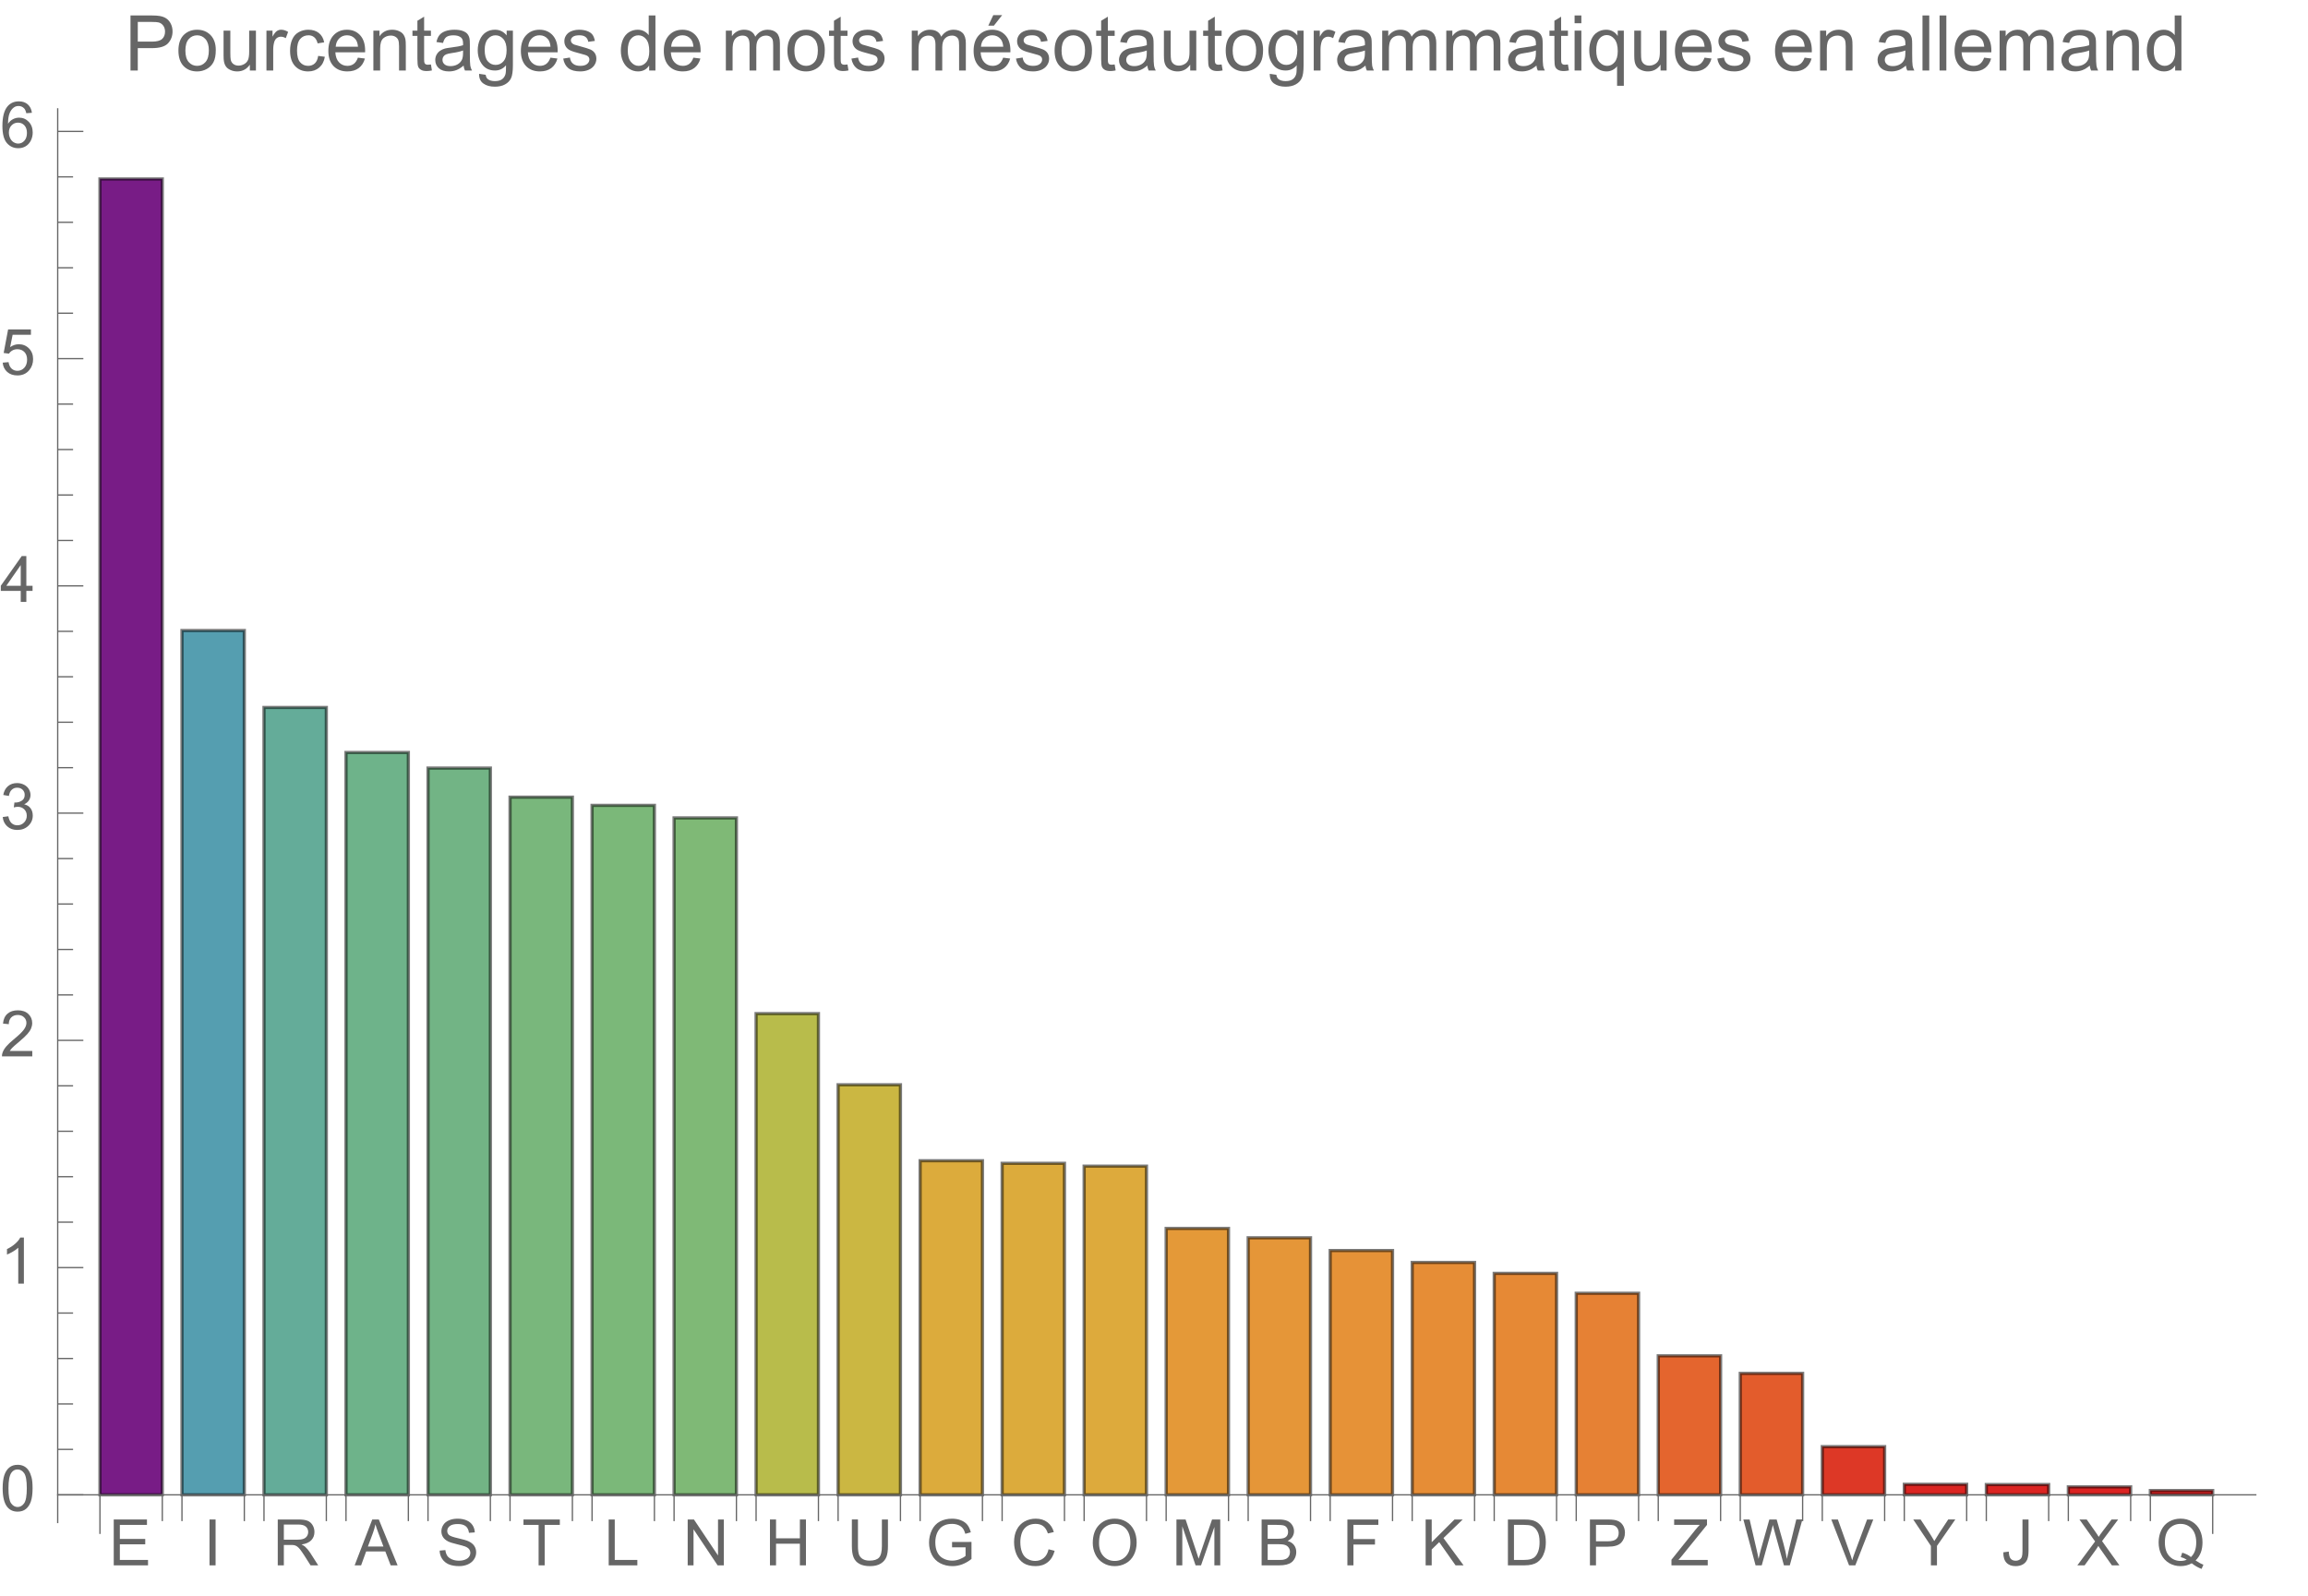 <svg preserveAspectRatio="xMidYMin" viewBox="0 0 360 249" xmlns="http://www.w3.org/2000/svg" xmlns:xlink="http://www.w3.org/1999/xlink"><symbol id="a" overflow="visible"><path d="m.789 0v-7.156h5.18v.844h-4.23v2.191h3.961v.84h-3.961v2.438h4.395v.844zm0 0"/></symbol><symbol id="b" overflow="visible"><path d="m.934 0v-7.156h.945v7.156zm0 0"/></symbol><symbol id="c" overflow="visible"><path d="m.785 0v-7.156h3.176c.637 0 1.121.062 1.453.191.332.129.598.355.797.68.199.324.297.688.297 1.082 0 .508-.164.934-.492 1.281s-.836.57-1.523.664c.25.121.441.242.57.359.277.254.539.57.789.949l1.242 1.949h-1.191l-.945-1.488c-.277-.43-.504-.758-.684-.988-.18-.227-.34-.387-.48-.477-.145-.094-.285-.156-.434-.191-.109-.023-.281-.035-.527-.035h-1.098v3.18zm.949-4h2.035c.434 0 .77-.043 1.016-.133.246-.09.43-.234.559-.43.125-.195.188-.41.188-.641 0-.34-.121-.617-.367-.836-.246-.219-.633-.328-1.164-.328h-2.266zm0 0"/></symbol><symbol id="d" overflow="visible"><path d="m-.016 0 2.75-7.156h1.02l2.93 7.156h-1.078l-.836-2.168h-2.992l-.785 2.168zm2.066-2.938h2.426l-.746-1.984c-.227-.602-.398-1.098-.508-1.484-.09.461-.219.914-.387 1.367zm0 0"/></symbol><symbol id="e" overflow="visible"><path d="m.449-2.301.895-.078c.043.359.141.652.293.883.156.23.395.414.723.555.324.145.691.215 1.098.215.363 0 .68-.055.957-.164.277-.105.484-.254.617-.441.137-.188.203-.391.203-.613 0-.223-.066-.418-.195-.586-.129-.168-.344-.309-.645-.422-.191-.074-.617-.191-1.273-.352-.66-.156-1.121-.305-1.383-.445-.34-.18-.598-.402-.766-.668-.168-.266-.25-.562-.25-.891 0-.359.102-.699.309-1.012.203-.312.504-.555.898-.715.395-.164.832-.246 1.312-.246.531 0 1 .086 1.402.258.406.172.719.422.938.754s.336.707.352 1.129l-.91.066c-.047-.453-.215-.793-.496-1.023-.281-.23-.695-.348-1.246-.348-.574 0-.992.105-1.254.316-.262.207-.391.461-.391.758 0 .258.09.469.277.637.184.164.66.336 1.43.508.77.176 1.297.328 1.582.457.418.191.727.434.926.73.195.293.297.633.297 1.016 0 .383-.109.742-.328 1.078-.219.336-.531.598-.941.785-.406.187-.867.281-1.379.281-.648 0-1.191-.094-1.629-.281-.438-.191-.781-.473-1.027-.852-.25-.379-.383-.809-.395-1.289zm0 0"/></symbol><symbol id="f" overflow="visible"><path d="m2.594 0v-6.312h-2.359v-.844h5.672v.844h-2.367v6.312zm0 0"/></symbol><symbol id="g" overflow="visible"><path d="m.734 0v-7.156h.945v6.312h3.523v.844zm0 0"/></symbol><symbol id="h" overflow="visible"><path d="m.762 0v-7.156h.973l3.758 5.617v-5.617h.91v7.156h-.973l-3.758-5.625v5.625zm0 0"/></symbol><symbol id="i" overflow="visible"><path d="m.801 0v-7.156h.949v2.938h3.719v-2.938h.945v7.156h-.945v-3.375h-3.719v3.375zm0 0"/></symbol><symbol id="j" overflow="visible"><path d="m5.469-7.156h.945v4.133c0 .719-.078 1.293-.242 1.715s-.457.766-.883 1.031c-.422.266-.98.398-1.672.398-.672 0-1.219-.113-1.645-.348-.426-.23-.73-.562-.914-1s-.273-1.039-.273-1.797v-4.133h.949v4.129c0 .621.059 1.078.172 1.375.117.293.316.52.598.68s.625.238 1.031.238c.695 0 1.191-.156 1.488-.473.297-.316.445-.922.445-1.82zm0 0"/></symbol><symbol id="k" overflow="visible"><path d="m4.121-2.809v-.84l3.031-.004v2.656c-.465.371-.945.648-1.441.836-.492.187-1 .281-1.523.281-.703 0-1.34-.148-1.914-.449-.574-.301-1.008-.738-1.301-1.309-.293-.57-.441-1.207-.441-1.91 0-.695.148-1.344.438-1.949.293-.605.711-1.051 1.258-1.344.547-.293 1.176-.441 1.891-.441.516 0 .984.086 1.402.254.418.168.746.398.984.699.238.301.418.691.543 1.172l-.855.234c-.105-.363-.242-.652-.402-.859-.156-.207-.387-.375-.68-.5-.297-.125-.625-.188-.988-.188-.434 0-.809.066-1.121.195-.316.133-.574.305-.766.523-.195.215-.344.449-.453.707-.18.441-.273.922-.273 1.441 0 .637.109 1.172.332 1.602.219.43.539.746.957.953.422.211.867.312 1.34.312.41 0 .809-.078 1.199-.234.391-.156.688-.328.891-.508v-1.332zm0 0"/></symbol><symbol id="l" overflow="visible"><path d="m5.879-2.508.949.238c-.199.777-.559 1.371-1.074 1.777-.516.41-1.145.613-1.891.613-.773 0-1.398-.156-1.883-.469-.484-.316-.852-.77-1.105-1.367-.25-.594-.375-1.234-.375-1.918 0-.746.141-1.395.426-1.949.285-.555.691-.977 1.215-1.266.527-.289 1.105-.434 1.734-.434.719 0 1.32.184 1.809.547.488.367.828.879 1.02 1.539l-.93.219c-.168-.52-.41-.898-.727-1.137-.312-.238-.711-.355-1.188-.355-.551 0-1.012.133-1.383.395-.367.262-.629.617-.777 1.062-.148.445-.223.902-.223 1.375 0 .609.086 1.141.266 1.594.176.453.453.793.828 1.02.375.223.777.336 1.215.336.531 0 .98-.152 1.348-.461.367-.305.617-.758.746-1.359zm0 0"/></symbol><symbol id="m" overflow="visible"><path d="m.484-3.484c0-1.188.316-2.121.957-2.793.637-.672 1.461-1.008 2.469-1.008.66 0 1.258.156 1.789.473s.934.758 1.211 1.32c.277.566.418 1.207.418 1.922 0 .727-.145 1.375-.438 1.949-.293.574-.711 1.008-1.246 1.301-.535.297-1.117.441-1.738.441-.672 0-1.277-.16-1.805-.488-.531-.324-.934-.77-1.207-1.332-.273-.562-.41-1.16-.41-1.785zm.977.012c0 .863.23 1.543.695 2.039s1.047.746 1.746.746c.711 0 1.297-.25 1.758-.754.461-.5.691-1.211.691-2.133 0-.582-.098-1.09-.293-1.527-.199-.434-.488-.77-.867-1.008-.379-.242-.805-.359-1.277-.359-.668 0-1.246.23-1.73.691-.48.461-.723 1.227-.723 2.305zm0 0"/></symbol><symbol id="n" overflow="visible"><path d="m.742 0v-7.156h1.426l1.695 5.066c.156.473.27.824.34 1.059.082-.258.211-.641.383-1.148l1.711-4.977h1.277v7.156h-.914v-5.992l-2.082 5.992h-.852l-2.07-6.094v6.094zm0 0"/></symbol><symbol id="o" overflow="visible"><path d="m.734 0v-7.156h2.684c.547 0 .984.07 1.316.215.328.145.59.367.777.668.188.301.277.617.277.945 0 .305-.082.594-.246.867-.168.27-.418.484-.754.652.434.129.766.344 1 .648.234.309.348.668.348 1.086 0 .336-.07.645-.211.934s-.316.512-.527.668c-.207.156-.469.273-.781.352-.312.082-.699.121-1.156.121zm.945-4.148h1.547c.422 0 .723-.031.906-.086.238-.07.422-.188.543-.355.121-.168.184-.375.184-.625 0-.238-.059-.445-.172-.629-.113-.18-.277-.305-.488-.371-.211-.066-.574-.098-1.09-.098h-1.43zm0 3.305h1.781c.305 0 .523-.012.645-.035.219-.039.402-.105.547-.195.148-.09.27-.223.363-.398.094-.176.141-.375.141-.602 0-.27-.07-.5-.203-.695-.137-.199-.328-.336-.57-.418-.242-.078-.594-.117-1.047-.117h-1.656zm0 0"/></symbol><symbol id="p" overflow="visible"><path d="m.82 0v-7.156h4.828v.844h-3.883v2.215h3.359v.848h-3.359v3.25zm0 0"/></symbol><symbol id="q" overflow="visible"><path d="m.734 0v-7.156h.945v3.547l3.555-3.547h1.285l-3.004 2.898 3.133 4.258h-1.25l-2.547-3.625-1.172 1.145v2.48zm0 0"/></symbol><symbol id="r" overflow="visible"><path d="m.773 0v-7.156h2.465c.555 0 .98.031 1.273.102.41.094.762.266 1.051.512.375.32.66.727.848 1.223.188.496.277 1.062.277 1.703 0 .543-.062 1.023-.188 1.445-.129.418-.289.766-.488 1.043-.199.273-.418.488-.652.648-.234.156-.52.277-.855.359-.332.082-.715.121-1.148.121zm.945-.844h1.527c.473 0 .844-.047 1.113-.133.266-.086.48-.211.641-.371.227-.223.398-.527.523-.906s.188-.84.188-1.379c0-.75-.121-1.324-.367-1.727s-.543-.672-.895-.809c-.254-.098-.664-.145-1.227-.145h-1.504zm0 0"/></symbol><symbol id="s" overflow="visible"><path d="m.773 0v-7.156h2.699c.473 0 .836.02 1.09.066.352.059.645.172.883.336.238.164.43.395.574.691s.215.621.215.977c0 .609-.191 1.121-.578 1.543-.391.422-1.09.633-2.102.633h-1.836v2.91zm.945-3.754h1.852c.609 0 1.047-.113 1.305-.344.258-.227.383-.547.383-.961 0-.301-.074-.555-.227-.77-.152-.211-.352-.352-.598-.422-.16-.043-.453-.062-.883-.062h-1.832zm0 0"/></symbol><symbol id="t" overflow="visible"><path d="m.199 0v-.879l3.668-4.586c.262-.324.508-.609.742-.848h-3.992v-.844h5.125v.844l-4.02 4.965-.434.504h4.57v.844zm0 0"/></symbol><symbol id="u" overflow="visible"><path d="m2.023 0-1.902-7.156h.973l1.09 4.691c.117.492.219.98.301 1.465.184-.766.289-1.207.324-1.324l1.363-4.832h1.141l1.023 3.621c.258.898.445 1.742.559 2.535.09-.453.211-.973.355-1.559l1.125-4.598h.953l-1.965 7.156h-.914l-1.508-5.453c-.129-.457-.203-.738-.223-.84-.078.328-.148.609-.211.84l-1.52 5.453zm0 0"/></symbol><symbol id="v" overflow="visible"><path d="m2.816 0-2.773-7.156h1.027l1.859 5.199c.148.418.273.805.375 1.172.109-.391.242-.781.387-1.172l1.934-5.199h.969l-2.805 7.156zm0 0"/></symbol><symbol id="w" overflow="visible"><path d="m2.789 0v-3.031l-2.758-4.125h1.148l1.414 2.156c.258.402.5.809.727 1.211.215-.375.477-.797.781-1.266l1.387-2.102h1.105l-2.859 4.125v3.031zm0 0"/></symbol><symbol id="x" overflow="visible"><path d="m.289-2.031.852-.117c.023.547.129.922.309 1.125.184.199.434.301.758.301.238 0 .441-.055.613-.164.172-.109.293-.258.359-.445.062-.188.098-.484.098-.895v-4.93h.945v4.875c0 .602-.07 1.062-.215 1.391-.145.328-.375.582-.691.754-.312.172-.68.258-1.105.258-.629 0-1.109-.18-1.441-.543-.332-.359-.496-.898-.48-1.609zm0 0"/></symbol><symbol id="y" overflow="visible"><path d="m.043 0 2.77-3.73-2.441-3.426h1.129l1.297 1.836c.27.379.465.672.578.875.16-.258.348-.531.566-.812l1.441-1.898h1.027l-2.512 3.371 2.707 3.785h-1.172l-1.801-2.555c-.102-.145-.203-.305-.312-.477-.16.258-.273.438-.344.535l-1.797 2.496zm0 0"/></symbol><symbol id="z" overflow="visible"><path d="m6.195-.766c.441.301.844.523 1.219.664l-.281.656c-.516-.184-1.027-.477-1.539-.875-.531.297-1.113.441-1.758.441-.648 0-1.234-.156-1.762-.469-.527-.312-.934-.75-1.219-1.316-.285-.566-.426-1.207-.426-1.914s.145-1.352.43-1.93c.285-.578.695-1.02 1.223-1.324.527-.301 1.121-.453 1.777-.453.66 0 1.254.156 1.785.473.531.312.934.754 1.215 1.316.277.566.414 1.203.414 1.91 0 .59-.086 1.121-.266 1.59-.18.473-.449.883-.812 1.23zm-2.086-1.211c.547.152 1 .379 1.355.684.555-.508.832-1.273.832-2.293 0-.578-.098-1.082-.293-1.516-.199-.434-.484-.77-.863-1.008-.379-.242-.805-.359-1.277-.359-.707 0-1.293.242-1.758.723-.465.484-.699 1.207-.699 2.168 0 .93.23 1.645.691 2.141.461.5 1.047.75 1.766.75.34 0 .656-.062.957-.191-.297-.191-.609-.328-.938-.41zm0 0"/></symbol><symbol id="A" overflow="visible"><path d="m.414-3.531c0-.844.09-1.527.262-2.043.176-.516.434-.914.777-1.191.344-.281.773-.422 1.297-.422.383 0 .719.078 1.008.23.289.156.531.379.719.672.188.289.336.645.445 1.062.109.418.16.984.16 1.691 0 .84-.086 1.52-.258 2.035s-.43.914-.773 1.195c-.344.281-.777.422-1.301.422-.691 0-1.234-.246-1.625-.742-.473-.594-.711-1.566-.711-2.91zm.906 0c0 1.176.137 1.957.41 2.348.277.387.613.582 1.02.582.402 0 .742-.195 1.016-.586.277-.391.414-1.172.414-2.344 0-1.18-.137-1.961-.414-2.348-.273-.387-.617-.582-1.027-.582-.402 0-.727.172-.965.516-.305.434-.453 1.238-.453 2.414zm0 0"/></symbol><symbol id="B" overflow="visible"><path d="m3.727 0h-.879v-5.602c-.211.203-.488.406-.832.605-.344.203-.652.355-.926.457v-.852c.492-.23.922-.512 1.289-.84.367-.328.629-.648.781-.957h.566zm0 0"/></symbol><symbol id="C" overflow="visible"><path d="m5.035-.844v.844h-4.73c-.008-.211.027-.414.102-.609.121-.324.312-.641.578-.953s.648-.672 1.148-1.086c.777-.637 1.305-1.141 1.578-1.516.273-.371.41-.723.41-1.055 0-.348-.125-.645-.375-.883-.246-.238-.574-.359-.973-.359-.422 0-.762.129-1.016.383-.254.254-.383.605-.387 1.055l-.902-.094c.062-.672.293-1.188.699-1.539.402-.355.945-.531 1.625-.531.688 0 1.23.191 1.629.57.402.383.602.855.602 1.418 0 .285-.059.566-.176.844-.117.277-.312.566-.582.875-.273.305-.723.727-1.355 1.258-.527.441-.867.742-1.016.902-.148.156-.273.316-.371.477zm0 0"/></symbol><symbol id="D" overflow="visible"><path d="m.422-1.891.875-.117c.102.5.273.859.516 1.078s.539.328.887.328c.414 0 .762-.141 1.047-.43.285-.285.43-.641.43-1.062 0-.406-.133-.738-.395-1-.266-.262-.602-.391-1.008-.391-.164 0-.371.031-.621.094l.098-.77c.059.008.105.012.141.012.375 0 .715-.102 1.012-.297.301-.195.449-.496.449-.902 0-.32-.109-.59-.328-.801-.219-.211-.496-.316-.844-.316-.34 0-.625.105-.852.324-.23.215-.375.535-.441.965l-.879-.156c.109-.59.352-1.047.734-1.371.379-.324.852-.484 1.418-.484.391 0 .75.082 1.082.25.328.168.578.398.754.688.172.289.262.598.262.922 0 .309-.086.594-.25.844-.168.254-.414.457-.738.609.422.098.754.297.988.605.234.309.352.691.352 1.156 0 .625-.23 1.152-.688 1.59-.453.434-1.031.648-1.727.648-.629 0-1.148-.184-1.566-.559-.414-.375-.652-.859-.707-1.457zm0 0"/></symbol><symbol id="E" overflow="visible"><path d="m3.234 0v-1.715h-3.109v-.805l3.27-4.637h.715v4.637h.969v.805h-.969v1.715zm0-2.52v-3.227l-2.242 3.227zm0 0"/></symbol><symbol id="F" overflow="visible"><path d="m.414-1.875.922-.078c.07.449.23.785.477 1.012.25.227.551.34.902.34.422 0 .781-.16 1.074-.477.293-.32.438-.742.438-1.27 0-.504-.141-.898-.422-1.188-.281-.289-.648-.434-1.105-.434-.281 0-.539.062-.766.191-.227.129-.406.297-.535.5l-.828-.105.695-3.68h3.559v.844h-2.855l-.387 1.922c.43-.301.879-.449 1.352-.449.625 0 1.152.215 1.582.648s.645.992.645 1.672c0 .648-.188 1.207-.566 1.68-.457.578-1.086.867-1.879.867-.652 0-1.184-.18-1.594-.547-.41-.363-.648-.848-.707-1.449zm0 0"/></symbol><symbol id="G" overflow="visible"><path d="m4.977-5.406-.875.07c-.078-.344-.188-.598-.332-.754-.238-.25-.531-.375-.879-.375-.281 0-.527.078-.738.234-.277.203-.492.496-.652.883-.16.387-.242.941-.25 1.656.211-.324.469-.562.777-.719.305-.156.625-.234.961-.234.586 0 1.086.215 1.496.648.414.43.617.988.617 1.672 0 .449-.098.867-.289 1.254-.195.383-.461.68-.797.883-.34.207-.727.309-1.156.309-.73 0-1.328-.27-1.789-.809-.461-.539-.695-1.426-.695-2.664 0-1.383.258-2.387.766-3.016.445-.547 1.047-.82 1.805-.82.562 0 1.023.156 1.383.473s.574.754.648 1.309zm-3.59 3.086c0 .305.062.594.191.871.129.277.309.488.539.633.234.145.477.215.73.215.371 0 .688-.148.957-.449.266-.301.398-.707.398-1.219 0-.496-.133-.887-.395-1.172-.262-.285-.598-.426-.996-.426s-.734.141-1.012.426c-.277.285-.414.66-.414 1.121zm0 0"/></symbol><symbol id="H" overflow="visible"><path d="m.926 0v-8.59h3.238c.57 0 1.008.027 1.309.082.422.07.777.203 1.059.402.285.195.516.473.691.828.172.355.262.746.262 1.172 0 .73-.234 1.348-.699 1.855-.465.504-1.305.758-2.52.758h-2.203v3.492zm1.137-4.508h2.219c.734 0 1.258-.133 1.566-.406.309-.273.465-.66.465-1.156 0-.359-.094-.668-.273-.922-.184-.258-.422-.426-.719-.508-.191-.051-.547-.078-1.062-.078h-2.195zm0 0"/></symbol><symbol id="I" overflow="visible"><path d="m.398-3.109c0-1.152.32-2.008.961-2.562.535-.461 1.188-.691 1.957-.691.855 0 1.555.281 2.098.84.543.562.812 1.336.812 2.324 0 .801-.117 1.43-.359 1.891-.238.457-.59.816-1.047 1.066-.461.254-.961.383-1.504.383-.871 0-1.574-.281-2.113-.836-.535-.559-.805-1.367-.805-2.414zm1.086 0c0 .797.172 1.391.52 1.789.348.395.785.594 1.312.594.523 0 .957-.199 1.309-.598.348-.398.52-1.004.52-1.824 0-.77-.176-1.352-.523-1.746-.352-.398-.785-.598-1.305-.598-.527 0-.965.199-1.312.594-.348.395-.52.992-.52 1.789zm0 0"/></symbol><symbol id="J" overflow="visible"><path d="m4.867 0v-.914c-.484.703-1.141 1.055-1.973 1.055-.367 0-.711-.07-1.027-.211-.32-.141-.555-.316-.711-.531-.152-.211-.262-.473-.324-.781-.043-.207-.066-.535-.066-.984v-3.855h1.055v3.449c0 .551.023.922.066 1.117.066.277.207.492.422.652.215.156.48.238.797.238.316 0 .613-.082.891-.246.277-.16.473-.383.59-.66.113-.281.172-.688.172-1.219v-3.332h1.055v6.223zm0 0"/></symbol><symbol id="K" overflow="visible"><path d="m.781 0v-6.223h.945v.941c.242-.441.469-.73.672-.871.207-.141.43-.211.68-.211.355 0 .715.113 1.082.34l-.363.977c-.258-.152-.516-.227-.773-.227-.23 0-.438.07-.621.207-.184.141-.316.332-.395.578-.117.375-.172.785-.172 1.23v3.258zm0 0"/></symbol><symbol id="L" overflow="visible"><path d="m4.852-2.281 1.039.137c-.113.715-.406 1.273-.871 1.68-.469.402-1.043.605-1.723.605-.852 0-1.535-.277-2.051-.836-.52-.555-.777-1.352-.777-2.391 0-.672.109-1.262.336-1.766.223-.504.559-.883 1.016-1.133.453-.254.949-.379 1.484-.379.676 0 1.227.172 1.656.512.43.344.707.828.828 1.457l-1.023.16c-.098-.418-.273-.734-.52-.945-.25-.211-.551-.316-.902-.316-.531 0-.961.191-1.293.57-.332.383-.496.984-.496 1.809 0 .836.156 1.445.477 1.82.32.379.742.57 1.258.57.414 0 .758-.125 1.035-.383.277-.254.453-.641.527-1.172zm0 0"/></symbol><symbol id="M" overflow="visible"><path d="m5.051-2.004 1.09.137c-.172.637-.492 1.129-.953 1.48-.465.352-1.062.527-1.781.527-.91 0-1.633-.281-2.168-.84-.531-.562-.801-1.348-.801-2.359 0-1.047.273-1.859.812-2.438s1.234-.867 2.094-.867c.832 0 1.516.285 2.039.848.527.566.793 1.367.793 2.391 0 .062-.004.156-.004.281h-4.641c.039.684.23 1.211.578 1.57.348.363.781.547 1.301.547.387 0 .715-.102.988-.305.273-.203.492-.527.652-.973zm-3.465-1.707h3.477c-.047-.523-.18-.914-.398-1.176-.336-.406-.773-.609-1.305-.609-.484 0-.895.16-1.223.488-.332.324-.512.758-.551 1.297zm0 0"/></symbol><symbol id="N" overflow="visible"><path d="m.789 0v-6.223h.953v.887c.457-.684 1.117-1.027 1.977-1.027.375 0 .723.066 1.035.203.316.133.551.309.707.527s.266.48.328.781c.039.195.059.539.059 1.023v3.828h-1.055v-3.785c0-.43-.043-.75-.121-.965-.082-.211-.23-.383-.438-.508-.211-.129-.453-.191-.734-.191-.449 0-.84.145-1.164.426-.328.285-.492.828-.492 1.625v3.398zm0 0"/></symbol><symbol id="O" overflow="visible"><path d="m3.094-.945.152.934c-.297.062-.562.094-.797.094-.383 0-.68-.059-.891-.184-.211-.121-.359-.277-.445-.477-.086-.195-.129-.609-.129-1.242v-3.582h-.773v-.82h.773v-1.543l1.047-.633v2.176h1.062v.82h-1.062v3.637c0 .301.02.496.059.582.035.086.098.152.18.207.086.051.207.074.363.074.117 0 .27-.012.461-.043zm0 0"/></symbol><symbol id="P" overflow="visible"><path d="m4.852-.766c-.391.332-.766.562-1.129.703-.359.137-.746.203-1.16.203-.684 0-1.211-.168-1.578-.5-.367-.336-.551-.762-.551-1.281 0-.305.07-.582.207-.836.141-.25.32-.453.547-.605.223-.152.477-.27.758-.348.207-.055.52-.105.938-.156.852-.102 1.477-.223 1.883-.363.004-.145.004-.238.004-.277 0-.43-.098-.73-.301-.906-.27-.238-.668-.359-1.199-.359-.496 0-.863.09-1.098.262-.238.176-.414.48-.523.926l-1.031-.141c.094-.441.246-.801.461-1.07.215-.273.523-.48.93-.629.406-.145.879-.219 1.414-.219.531 0 .961.062 1.297.188.332.125.574.281.73.473.156.188.266.43.328.719.035.18.051.5.051.969v1.406c0 .98.023 1.602.07 1.863.043.258.133.508.266.746h-1.102c-.109-.219-.18-.477-.211-.766zm-.086-2.359c-.383.156-.961.289-1.727.398-.434.062-.738.133-.918.211-.18.078-.316.195-.418.344-.098.152-.145.32-.145.5 0 .281.105.516.32.703.211.188.523.281.934.281.406 0 .766-.086 1.086-.266.316-.176.547-.422.695-.727.113-.238.172-.594.172-1.055zm0 0"/></symbol><symbol id="Q" overflow="visible"><path d="m.598.516 1.027.152c.043.316.16.547.355.691.262.195.621.293 1.074.293.488 0 .863-.098 1.129-.293s.445-.469.539-.82c.055-.215.082-.664.074-1.352-.461.543-1.031.812-1.719.812-.855 0-1.52-.309-1.988-.926-.469-.617-.703-1.355-.703-2.223 0-.594.105-1.141.324-1.641.215-.504.523-.891.934-1.164.406-.273.887-.41 1.438-.41.734 0 1.34.297 1.816.891v-.75h.973v5.379c0 .969-.098 1.656-.297 2.059-.195.406-.508.723-.938.957-.426.234-.953.352-1.578.352-.742 0-1.34-.164-1.801-.5-.457-.332-.676-.836-.66-1.508zm.871-3.738c0 .816.164 1.41.488 1.785s.73.562 1.219.562c.484 0 .891-.184 1.219-.559.328-.371.492-.957.492-1.754 0-.762-.168-1.336-.508-1.723-.336-.387-.746-.582-1.223-.582-.469 0-.867.191-1.195.574-.328.379-.492.945-.492 1.695zm0 0"/></symbol><symbol id="R" overflow="visible"><path d="m.367-1.859 1.047-.164c.059.418.219.742.488.961.266.223.641.336 1.121.336.484 0 .844-.098 1.078-.297.234-.195.352-.43.352-.695 0-.238-.102-.422-.312-.562-.145-.094-.5-.211-1.078-.355-.773-.195-1.309-.363-1.605-.508-.301-.141-.527-.34-.68-.59-.156-.254-.23-.531-.23-.836 0-.277.062-.535.188-.77.129-.238.301-.434.52-.59.164-.121.387-.223.672-.309.281-.082.586-.125.91-.125.488 0 .918.07 1.285.211.371.141.645.332.816.57.176.242.297.562.367.965l-1.031.141c-.047-.32-.184-.57-.41-.75-.223-.18-.543-.27-.949-.27-.484 0-.832.082-1.039.238-.207.16-.312.352-.312.562 0 .137.047.262.133.371.086.113.219.207.402.281.105.039.418.129.934.27.746.199 1.266.363 1.559.488.297.129.527.312.695.555.168.242.254.543.254.902 0 .352-.105.684-.309.992-.207.312-.504.551-.887.723-.387.168-.828.254-1.312.254-.809 0-1.426-.168-1.852-.504-.422-.336-.695-.832-.812-1.496zm0 0"/></symbol><symbol id="S" overflow="visible"><path d="m4.828 0v-.785c-.395.617-.977.926-1.742.926-.496 0-.949-.137-1.367-.41-.414-.273-.738-.656-.965-1.145-.23-.492-.344-1.055-.344-1.691 0-.621.105-1.184.309-1.691.207-.504.52-.891.934-1.164.414-.27.879-.402 1.387-.402.375 0 .711.078 1.004.238.293.156.531.363.715.617v-3.082h1.047v8.59zm-3.336-3.105c0 .797.172 1.395.508 1.785.336.395.73.594 1.188.594.461 0 .852-.188 1.176-.566.32-.375.48-.949.48-1.723 0-.852-.164-1.477-.492-1.875-.328-.398-.73-.602-1.211-.602-.469 0-.859.195-1.176.578-.312.383-.473.984-.473 1.809zm0 0"/></symbol><symbol id="T" overflow="visible"><path d="m.789 0v-6.223h.945v.871c.195-.305.453-.547.781-.734.324-.184.691-.277 1.105-.277.461 0 .84.098 1.133.285.297.191.504.461.625.805.492-.727 1.133-1.09 1.922-1.09.617 0 1.09.172 1.426.512.332.344.496.867.496 1.578v4.273h-1.051v-3.922c0-.422-.031-.723-.102-.91-.066-.184-.191-.332-.371-.449-.18-.113-.391-.168-.633-.168-.438 0-.801.145-1.09.438-.289.289-.434.754-.434 1.395v3.617h-1.055v-4.043c0-.469-.086-.82-.258-1.055s-.453-.352-.844-.352c-.297 0-.57.078-.824.234-.25.156-.434.387-.547.684-.113.301-.172.734-.172 1.305v3.227zm0 0"/></symbol><symbol id="U" overflow="visible"><path d="m5.051-2.004 1.09.137c-.172.637-.492 1.129-.953 1.48-.465.352-1.062.527-1.781.527-.91 0-1.633-.281-2.168-.84-.531-.562-.801-1.348-.801-2.359 0-1.047.273-1.859.812-2.438s1.234-.867 2.094-.867c.832 0 1.516.285 2.039.848.527.566.793 1.367.793 2.391 0 .062-.004.156-.004.281h-4.641c.039.684.23 1.211.578 1.57.348.363.781.547 1.301.547.387 0 .715-.102.988-.305.273-.203.492-.527.652-.973zm-3.465-1.707h3.477c-.047-.523-.18-.914-.398-1.176-.336-.406-.773-.609-1.305-.609-.484 0-.895.16-1.223.488-.332.324-.512.758-.551 1.297zm1.141-3.285.777-1.641h1.383l-1.289 1.641zm0 0"/></symbol><symbol id="V" overflow="visible"><path d="m.797-7.375v-1.215h1.055v1.215zm0 7.375v-6.223h1.055v6.223zm0 0"/></symbol><symbol id="W" overflow="visible"><path d="m4.758 2.383v-3.047c-.164.23-.395.422-.688.578-.297.152-.609.227-.941.227-.738 0-1.375-.297-1.906-.883-.535-.59-.801-1.398-.801-2.43 0-.625.109-1.184.324-1.68.219-.496.531-.871.945-1.129.41-.254.863-.383 1.355-.383.77 0 1.375.324 1.816.973v-.832h.949v8.605zm-3.25-5.512c0 .801.164 1.402.5 1.801.336.402.742.602 1.211.602.449 0 .836-.191 1.156-.57.324-.383.488-.961.488-1.738 0-.828-.172-1.449-.512-1.871-.344-.418-.742-.625-1.203-.625-.457 0-.848.195-1.164.582-.32.391-.477.996-.477 1.82zm0 0"/></symbol><symbol id="X" overflow="visible"><path d="m.766 0v-8.59h1.055v8.59zm0 0"/></symbol><g transform="translate(-66 -5)"><path d="m81.59 238.195v-205.277h9.727v205.277zm0 0" fill="#781c86" stroke="#781c86" stroke-linecap="square" stroke-miterlimit="3.25" stroke-width=".03"/><path d="m81.59 238.195v-205.277h9.727v205.277zm0 0" style="fill:none;stroke-width:.5;stroke-linecap:square;stroke:#000;stroke-opacity:.518;stroke-miterlimit:3.25"/><path d="m94.383 238.195v-134.836h9.727v134.836zm0 0" fill="#559eb0" stroke="#559eb0" stroke-linecap="square" stroke-miterlimit="3.25" stroke-width=".03"/><path d="m94.383 238.195v-134.836h9.727v134.836zm0 0" style="fill:none;stroke-width:.5;stroke-linecap:square;stroke:#000;stroke-opacity:.518;stroke-miterlimit:3.25"/><path d="m107.176 238.195v-122.832h9.727v122.832zm0 0" fill="#64ac99" stroke="#64ac99" stroke-linecap="square" stroke-miterlimit="3.25" stroke-width=".03"/><path d="m107.176 238.195v-122.832h9.727v122.832zm0 0" style="fill:none;stroke-width:.5;stroke-linecap:square;stroke:#000;stroke-opacity:.518;stroke-miterlimit:3.25"/><path d="m119.969 238.195v-115.809h9.727v115.809zm0 0" fill="#6eb38a" stroke="#6eb38a" stroke-linecap="square" stroke-miterlimit="3.25" stroke-width=".03"/><path d="m119.969 238.195v-115.809h9.727v115.809zm0 0" style="fill:none;stroke-width:.5;stroke-linecap:square;stroke:#000;stroke-opacity:.518;stroke-miterlimit:3.25"/><path d="m132.762 238.195v-113.379h9.727v113.379zm0 0" fill="#72b485" stroke="#72b485" stroke-linecap="square" stroke-miterlimit="3.25" stroke-width=".03"/><path d="m132.762 238.195v-113.379h9.727v113.379zm0 0" style="fill:none;stroke-width:.5;stroke-linecap:square;stroke:#000;stroke-opacity:.518;stroke-miterlimit:3.25"/><path d="m145.555 238.195v-108.84h9.727v108.84zm0 0" fill="#79b77c" stroke="#79b77c" stroke-linecap="square" stroke-miterlimit="3.25" stroke-width=".03"/><path d="m145.555 238.195v-108.84h9.727v108.84zm0 0" style="fill:none;stroke-width:.5;stroke-linecap:square;stroke:#000;stroke-opacity:.518;stroke-miterlimit:3.25"/><path d="m158.348 238.195v-107.559h9.727v107.559zm0 0" fill="#7bb879" stroke="#7bb879" stroke-linecap="square" stroke-miterlimit="3.25" stroke-width=".03"/><path d="m158.348 238.195v-107.559h9.727v107.559zm0 0" style="fill:none;stroke-width:.5;stroke-linecap:square;stroke:#000;stroke-opacity:.518;stroke-miterlimit:3.25"/><path d="m171.141 238.195v-105.605h9.727v105.605zm0 0" fill="#7fb976" stroke="#7fb976" stroke-linecap="square" stroke-miterlimit="3.25" stroke-width=".03"/><path d="m171.141 238.195v-105.605h9.727v105.605zm0 0" style="fill:none;stroke-width:.5;stroke-linecap:square;stroke:#000;stroke-opacity:.518;stroke-miterlimit:3.25"/><path d="m183.934 238.195v-75.074h9.727v75.074zm0 0" fill="#b8bc4b" stroke="#b8bc4b" stroke-linecap="square" stroke-miterlimit="3.25" stroke-width=".03"/><path d="m183.934 238.195v-75.074h9.727v75.074zm0 0" style="fill:none;stroke-width:.5;stroke-linecap:square;stroke:#000;stroke-opacity:.518;stroke-miterlimit:3.25"/><path d="m196.727 238.195v-63.973h9.727v63.973zm0 0" fill="#cbb742" stroke="#cbb742" stroke-linecap="square" stroke-miterlimit="3.25" stroke-width=".03"/><path d="m196.727 238.195v-63.973h9.727v63.973zm0 0" style="fill:none;stroke-width:.5;stroke-linecap:square;stroke:#000;stroke-opacity:.518;stroke-miterlimit:3.25"/><path d="m209.52 238.195v-52.125h9.723v52.125zm0 0" fill="#dcab3c" stroke="#dcab3c" stroke-linecap="square" stroke-miterlimit="3.25" stroke-width=".03"/><path d="m209.52 238.195v-52.125h9.723v52.125zm0 0" style="fill:none;stroke-width:.5;stroke-linecap:square;stroke:#000;stroke-opacity:.518;stroke-miterlimit:3.25"/><path d="m222.312 238.195v-51.723h9.723v51.723zm0 0" fill="#dcab3c" stroke="#dcab3c" stroke-linecap="square" stroke-miterlimit="3.25" stroke-width=".03"/><path d="m222.312 238.195v-51.723h9.723v51.723zm0 0" style="fill:none;stroke-width:.5;stroke-linecap:square;stroke:#000;stroke-opacity:.518;stroke-miterlimit:3.25"/><path d="m235.102 238.195v-51.281h9.727v51.281zm0 0" fill="#ddaa3c" stroke="#ddaa3c" stroke-linecap="square" stroke-miterlimit="3.25" stroke-width=".03"/><path d="m235.102 238.195v-51.281h9.727v51.281zm0 0" style="fill:none;stroke-width:.5;stroke-linecap:square;stroke:#000;stroke-opacity:.518;stroke-miterlimit:3.25"/><path d="m247.895 238.195v-41.559h9.727v41.559zm0 0" fill="#e49938" stroke="#e49938" stroke-linecap="square" stroke-miterlimit="3.25" stroke-width=".03"/><path d="m247.895 238.195v-41.559h9.727v41.559zm0 0" style="fill:none;stroke-width:.5;stroke-linecap:square;stroke:#000;stroke-opacity:.518;stroke-miterlimit:3.25"/><path d="m260.688 238.195v-40.102h9.727v40.102zm0 0" fill="#e59638" stroke="#e59638" stroke-linecap="square" stroke-miterlimit="3.25" stroke-width=".03"/><path d="m260.688 238.195v-40.102h9.727v40.102zm0 0" style="fill:none;stroke-width:.5;stroke-linecap:square;stroke:#000;stroke-opacity:.518;stroke-miterlimit:3.25"/><path d="m273.48 238.195v-38.113h9.727v38.113zm0 0" fill="#e69237" stroke="#e69237" stroke-linecap="square" stroke-miterlimit="3.25" stroke-width=".03"/><path d="m273.48 238.195v-38.113h9.727v38.113zm0 0" style="fill:none;stroke-width:.5;stroke-linecap:square;stroke:#000;stroke-opacity:.518;stroke-miterlimit:3.25"/><path d="m286.273 238.195v-36.254h9.727v36.254zm0 0" fill="#e68d36" stroke="#e68d36" stroke-linecap="square" stroke-miterlimit="3.25" stroke-width=".03"/><path d="m286.273 238.195v-36.254h9.727v36.254zm0 0" style="fill:none;stroke-width:.5;stroke-linecap:square;stroke:#000;stroke-opacity:.518;stroke-miterlimit:3.25"/><path d="m299.066 238.195v-34.551h9.727v34.551zm0 0" fill="#e68935" stroke="#e68935" stroke-linecap="square" stroke-miterlimit="3.25" stroke-width=".03"/><path d="m299.066 238.195v-34.551h9.727v34.551zm0 0" style="fill:none;stroke-width:.5;stroke-linecap:square;stroke:#000;stroke-opacity:.518;stroke-miterlimit:3.25"/><path d="m311.859 238.195v-31.449h9.727v31.449zm0 0" fill="#e68134" stroke="#e68134" stroke-linecap="square" stroke-miterlimit="3.25" stroke-width=".03"/><path d="m311.859 238.195v-31.449h9.727v31.449zm0 0" style="fill:none;stroke-width:.5;stroke-linecap:square;stroke:#000;stroke-opacity:.518;stroke-miterlimit:3.25"/><path d="m324.652 238.195v-21.688h9.727v21.688zm0 0" fill="#e4652e" stroke="#e4652e" stroke-linecap="square" stroke-miterlimit="3.25" stroke-width=".03"/><path d="m324.652 238.195v-21.688h9.727v21.688zm0 0" style="fill:none;stroke-width:.5;stroke-linecap:square;stroke:#000;stroke-opacity:.518;stroke-miterlimit:3.25"/><path d="m337.445 238.195v-18.949h9.727v18.949zm0 0" fill="#e35c2c" stroke="#e35c2c" stroke-linecap="square" stroke-miterlimit="3.25" stroke-width=".03"/><path d="m337.445 238.195v-18.949h9.727v18.949zm0 0" style="fill:none;stroke-width:.5;stroke-linecap:square;stroke:#000;stroke-opacity:.518;stroke-miterlimit:3.25"/><path d="m350.238 238.195v-7.523h9.727v7.523zm0 0" fill="#dd3826" stroke="#dd3826" stroke-linecap="square" stroke-miterlimit="3.25" stroke-width=".03"/><path d="m350.238 238.195v-7.523h9.727v7.523zm0 0" style="fill:none;stroke-width:.5;stroke-linecap:square;stroke:#000;stroke-opacity:.518;stroke-miterlimit:3.25"/><path d="m363.031 238.195v-1.648h9.727v1.648zm0 0" fill="#db2522" stroke="#db2522" stroke-linecap="square" stroke-miterlimit="3.25" stroke-width=".03"/><path d="m363.031 238.195v-1.648h9.727v1.648zm0 0" style="fill:none;stroke-width:.5;stroke-linecap:square;stroke:#000;stroke-opacity:.518;stroke-miterlimit:3.25"/><path d="m375.824 238.195v-1.609h9.727v1.609zm0 0" fill="#db2422" stroke="#db2422" stroke-linecap="square" stroke-miterlimit="3.25" stroke-width=".03"/><path d="m375.824 238.195v-1.609h9.727v1.609zm0 0" style="fill:none;stroke-width:.5;stroke-linecap:square;stroke:#000;stroke-opacity:.518;stroke-miterlimit:3.25"/><path d="m388.617 238.195v-1.246h9.723v1.246zm0 0" fill="#db2322" stroke="#db2322" stroke-linecap="square" stroke-miterlimit="3.25" stroke-width=".03"/><path d="m388.617 238.195v-1.246h9.723v1.246zm0 0" style="fill:none;stroke-width:.5;stroke-linecap:square;stroke:#000;stroke-opacity:.518;stroke-miterlimit:3.25"/><path d="m401.41 238.195v-.672h9.723v.672zm0 0" fill="#db2122" stroke="#db2122" stroke-linecap="square" stroke-miterlimit="3.25" stroke-width=".03"/><path d="m401.41 238.195v-.672h9.723v.672zm0 0" style="fill:none;stroke-width:.5;stroke-linecap:square;stroke:#000;stroke-opacity:.518;stroke-miterlimit:3.25"/><path d="m75 238.195h342.855" fill="none" stroke="#666" stroke-linecap="square" stroke-miterlimit="3.25" stroke-width=".2"/><path d="m81.59 238.195v6" fill="none" stroke="#666" stroke-linecap="square" stroke-miterlimit="3.25" stroke-width=".2"/><path d="m411.133 238.195v6" fill="none" stroke="#666" stroke-linecap="square" stroke-miterlimit="3.25" stroke-width=".2"/><path d="m91.316 238.195v4" fill="none" stroke="#666" stroke-linecap="square" stroke-miterlimit="3.25" stroke-width=".2"/><path d="m94.383 238.195v4" fill="none" stroke="#666" stroke-linecap="square" stroke-miterlimit="3.25" stroke-width=".2"/><path d="m104.109 238.195v4" fill="none" stroke="#666" stroke-linecap="square" stroke-miterlimit="3.25" stroke-width=".2"/><path d="m107.176 238.195v4" fill="none" stroke="#666" stroke-linecap="square" stroke-miterlimit="3.25" stroke-width=".2"/><path d="m116.902 238.195v4" fill="none" stroke="#666" stroke-linecap="square" stroke-miterlimit="3.25" stroke-width=".2"/><path d="m119.969 238.195v4" fill="none" stroke="#666" stroke-linecap="square" stroke-miterlimit="3.25" stroke-width=".2"/><path d="m129.695 238.195v4" fill="none" stroke="#666" stroke-linecap="square" stroke-miterlimit="3.25" stroke-width=".2"/><path d="m132.762 238.195v4" fill="none" stroke="#666" stroke-linecap="square" stroke-miterlimit="3.25" stroke-width=".2"/><path d="m142.488 238.195v4" fill="none" stroke="#666" stroke-linecap="square" stroke-miterlimit="3.25" stroke-width=".2"/><path d="m145.555 238.195v4" fill="none" stroke="#666" stroke-linecap="square" stroke-miterlimit="3.25" stroke-width=".2"/><path d="m155.281 238.195v4" fill="none" stroke="#666" stroke-linecap="square" stroke-miterlimit="3.25" stroke-width=".2"/><path d="m158.348 238.195v4" fill="none" stroke="#666" stroke-linecap="square" stroke-miterlimit="3.25" stroke-width=".2"/><path d="m168.074 238.195v4" fill="none" stroke="#666" stroke-linecap="square" stroke-miterlimit="3.25" stroke-width=".2"/><path d="m171.141 238.195v4" fill="none" stroke="#666" stroke-linecap="square" stroke-miterlimit="3.25" stroke-width=".2"/><path d="m180.867 238.195v4" fill="none" stroke="#666" stroke-linecap="square" stroke-miterlimit="3.25" stroke-width=".2"/><path d="m183.934 238.195v4" fill="none" stroke="#666" stroke-linecap="square" stroke-miterlimit="3.25" stroke-width=".2"/><path d="m193.66 238.195v4" fill="none" stroke="#666" stroke-linecap="square" stroke-miterlimit="3.25" stroke-width=".2"/><path d="m196.727 238.195v4" fill="none" stroke="#666" stroke-linecap="square" stroke-miterlimit="3.25" stroke-width=".2"/><path d="m206.453 238.195v4" fill="none" stroke="#666" stroke-linecap="square" stroke-miterlimit="3.25" stroke-width=".2"/><path d="m209.52 238.195v4" fill="none" stroke="#666" stroke-linecap="square" stroke-miterlimit="3.25" stroke-width=".2"/><path d="m219.242 238.195v4" fill="none" stroke="#666" stroke-linecap="square" stroke-miterlimit="3.25" stroke-width=".2"/><path d="m222.312 238.195v4" fill="none" stroke="#666" stroke-linecap="square" stroke-miterlimit="3.25" stroke-width=".2"/><path d="m232.035 238.195v4" fill="none" stroke="#666" stroke-linecap="square" stroke-miterlimit="3.25" stroke-width=".2"/><path d="m235.102 238.195v4" fill="none" stroke="#666" stroke-linecap="square" stroke-miterlimit="3.25" stroke-width=".2"/><path d="m244.828 238.195v4" fill="none" stroke="#666" stroke-linecap="square" stroke-miterlimit="3.25" stroke-width=".2"/><path d="m247.895 238.195v4" fill="none" stroke="#666" stroke-linecap="square" stroke-miterlimit="3.25" stroke-width=".2"/><path d="m257.621 238.195v4" fill="none" stroke="#666" stroke-linecap="square" stroke-miterlimit="3.25" stroke-width=".2"/><path d="m260.688 238.195v4" fill="none" stroke="#666" stroke-linecap="square" stroke-miterlimit="3.25" stroke-width=".2"/><path d="m270.414 238.195v4" fill="none" stroke="#666" stroke-linecap="square" stroke-miterlimit="3.25" stroke-width=".2"/><path d="m273.48 238.195v4" fill="none" stroke="#666" stroke-linecap="square" stroke-miterlimit="3.25" stroke-width=".2"/><path d="m283.207 238.195v4" fill="none" stroke="#666" stroke-linecap="square" stroke-miterlimit="3.25" stroke-width=".2"/><path d="m286.273 238.195v4" fill="none" stroke="#666" stroke-linecap="square" stroke-miterlimit="3.25" stroke-width=".2"/><path d="m296 238.195v4" fill="none" stroke="#666" stroke-linecap="square" stroke-miterlimit="3.25" stroke-width=".2"/><path d="m299.066 238.195v4" fill="none" stroke="#666" stroke-linecap="square" stroke-miterlimit="3.25" stroke-width=".2"/><path d="m308.793 238.195v4" fill="none" stroke="#666" stroke-linecap="square" stroke-miterlimit="3.25" stroke-width=".2"/><path d="m311.859 238.195v4" fill="none" stroke="#666" stroke-linecap="square" stroke-miterlimit="3.25" stroke-width=".2"/><path d="m321.586 238.195v4" fill="none" stroke="#666" stroke-linecap="square" stroke-miterlimit="3.25" stroke-width=".2"/><path d="m324.652 238.195v4" fill="none" stroke="#666" stroke-linecap="square" stroke-miterlimit="3.25" stroke-width=".2"/><path d="m334.379 238.195v4" fill="none" stroke="#666" stroke-linecap="square" stroke-miterlimit="3.25" stroke-width=".2"/><path d="m337.445 238.195v4" fill="none" stroke="#666" stroke-linecap="square" stroke-miterlimit="3.25" stroke-width=".2"/><path d="m347.172 238.195v4" fill="none" stroke="#666" stroke-linecap="square" stroke-miterlimit="3.25" stroke-width=".2"/><path d="m350.238 238.195v4" fill="none" stroke="#666" stroke-linecap="square" stroke-miterlimit="3.25" stroke-width=".2"/><path d="m359.965 238.195v4" fill="none" stroke="#666" stroke-linecap="square" stroke-miterlimit="3.25" stroke-width=".2"/><path d="m363.031 238.195v4" fill="none" stroke="#666" stroke-linecap="square" stroke-miterlimit="3.25" stroke-width=".2"/><path d="m372.758 238.195v4" fill="none" stroke="#666" stroke-linecap="square" stroke-miterlimit="3.25" stroke-width=".2"/><path d="m375.824 238.195v4" fill="none" stroke="#666" stroke-linecap="square" stroke-miterlimit="3.25" stroke-width=".2"/><path d="m385.551 238.195v4" fill="none" stroke="#666" stroke-linecap="square" stroke-miterlimit="3.25" stroke-width=".2"/><path d="m388.617 238.195v4" fill="none" stroke="#666" stroke-linecap="square" stroke-miterlimit="3.25" stroke-width=".2"/><path d="m398.34 238.195v4" fill="none" stroke="#666" stroke-linecap="square" stroke-miterlimit="3.25" stroke-width=".2"/><path d="m401.41 238.195v4" fill="none" stroke="#666" stroke-linecap="square" stroke-miterlimit="3.25" stroke-width=".2"/></g><use fill="#666" x="16.954" xlink:href="#a" y="244.195"/><use fill="#666" x="31.747" xlink:href="#b" y="244.195"/><use fill="#666" x="42.539" xlink:href="#c" y="244.195"/><use fill="#666" x="55.332" xlink:href="#d" y="244.195"/><use fill="#666" x="68.125" xlink:href="#e" y="244.195"/><use fill="#666" x="81.417" xlink:href="#f" y="244.195"/><use fill="#666" x="94.21" xlink:href="#g" y="244.195"/><use fill="#666" x="106.503" xlink:href="#h" y="244.195"/><use fill="#666" x="119.296" xlink:href="#i" y="244.195"/><use fill="#666" x="132.088" xlink:href="#j" y="244.195"/><use fill="#666" x="144.381" xlink:href="#k" y="244.195"/><use fill="#666" x="157.674" xlink:href="#l" y="244.195"/><use fill="#666" x="169.966" xlink:href="#m" y="244.195"/><use fill="#666" x="182.759" xlink:href="#n" y="244.195"/><use fill="#666" x="196.052" xlink:href="#o" y="244.195"/><use fill="#666" x="209.344" xlink:href="#p" y="244.195"/><use fill="#666" x="221.637" xlink:href="#q" y="244.195"/><use fill="#666" x="234.43" xlink:href="#r" y="244.195"/><use fill="#666" x="247.223" xlink:href="#s" y="244.195"/><use fill="#666" x="260.515" xlink:href="#t" y="244.195"/><use fill="#666" x="271.808" xlink:href="#u" y="244.195"/><use fill="#666" x="285.601" xlink:href="#v" y="244.195"/><use fill="#666" x="298.393" xlink:href="#w" y="244.195"/><use fill="#666" x="312.186" xlink:href="#x" y="244.195"/><use fill="#666" x="323.979" xlink:href="#y" y="244.195"/><use fill="#666" x="336.271" xlink:href="#z" y="244.195"/><path d="m75 238.195h4" fill="none" stroke="#666" stroke-miterlimit="3.25" stroke-width=".2" transform="translate(-66 -5)"/><use fill="#666" xlink:href="#A" y="235.695"/><path d="m75 231.105h2.398" fill="none" stroke="#666" stroke-miterlimit="3.25" stroke-width=".2" transform="translate(-66 -5)"/><path d="m75 224.016h2.398" fill="none" stroke="#666" stroke-miterlimit="3.25" stroke-width=".2" transform="translate(-66 -5)"/><path d="m75 216.926h2.398" fill="none" stroke="#666" stroke-miterlimit="3.25" stroke-width=".2" transform="translate(-66 -5)"/><path d="m75 209.836h2.398" fill="none" stroke="#666" stroke-miterlimit="3.25" stroke-width=".2" transform="translate(-66 -5)"/><path d="m75 202.746h4" fill="none" stroke="#666" stroke-miterlimit="3.25" stroke-width=".2" transform="translate(-66 -5)"/><use fill="#666" xlink:href="#B" y="200.245"/><path d="m75 195.656h2.398" fill="none" stroke="#666" stroke-miterlimit="3.25" stroke-width=".2" transform="translate(-66 -5)"/><path d="m75 188.566h2.398" fill="none" stroke="#666" stroke-miterlimit="3.25" stroke-width=".2" transform="translate(-66 -5)"/><path d="m75 181.477h2.398" fill="none" stroke="#666" stroke-miterlimit="3.25" stroke-width=".2" transform="translate(-66 -5)"/><path d="m75 174.387h2.398" fill="none" stroke="#666" stroke-miterlimit="3.25" stroke-width=".2" transform="translate(-66 -5)"/><path d="m75 167.297h4" fill="none" stroke="#666" stroke-miterlimit="3.25" stroke-width=".2" transform="translate(-66 -5)"/><use fill="#666" xlink:href="#C" y="164.796"/><path d="m75 160.207h2.398" fill="none" stroke="#666" stroke-miterlimit="3.25" stroke-width=".2" transform="translate(-66 -5)"/><path d="m75 153.117h2.398" fill="none" stroke="#666" stroke-miterlimit="3.25" stroke-width=".2" transform="translate(-66 -5)"/><path d="m75 146.027h2.398" fill="none" stroke="#666" stroke-miterlimit="3.25" stroke-width=".2" transform="translate(-66 -5)"/><path d="m75 138.938h2.398" fill="none" stroke="#666" stroke-miterlimit="3.25" stroke-width=".2" transform="translate(-66 -5)"/><path d="m75 131.848h4" fill="none" stroke="#666" stroke-miterlimit="3.25" stroke-width=".2" transform="translate(-66 -5)"/><use fill="#666" xlink:href="#D" y="129.347"/><path d="m75 124.758h2.398" fill="none" stroke="#666" stroke-miterlimit="3.25" stroke-width=".2" transform="translate(-66 -5)"/><path d="m75 117.668h2.398" fill="none" stroke="#666" stroke-miterlimit="3.25" stroke-width=".2" transform="translate(-66 -5)"/><path d="m75 110.578h2.398" fill="none" stroke="#666" stroke-miterlimit="3.25" stroke-width=".2" transform="translate(-66 -5)"/><path d="m75 103.488h2.398" fill="none" stroke="#666" stroke-miterlimit="3.25" stroke-width=".2" transform="translate(-66 -5)"/><path d="m75 96.398h4" fill="none" stroke="#666" stroke-miterlimit="3.25" stroke-width=".2" transform="translate(-66 -5)"/><use fill="#666" xlink:href="#E" y="93.898"/><path d="m75 89.309h2.398" fill="none" stroke="#666" stroke-miterlimit="3.25" stroke-width=".2" transform="translate(-66 -5)"/><path d="m75 82.219h2.398" fill="none" stroke="#666" stroke-miterlimit="3.25" stroke-width=".2" transform="translate(-66 -5)"/><path d="m75 75.129h2.398" fill="none" stroke="#666" stroke-miterlimit="3.25" stroke-width=".2" transform="translate(-66 -5)"/><path d="m75 68.039h2.398" fill="none" stroke="#666" stroke-miterlimit="3.25" stroke-width=".2" transform="translate(-66 -5)"/><path d="m75 60.949h4" fill="none" stroke="#666" stroke-miterlimit="3.25" stroke-width=".2" transform="translate(-66 -5)"/><use fill="#666" xlink:href="#F" y="58.449"/><path d="m75 53.859h2.398" fill="none" stroke="#666" stroke-miterlimit="3.25" stroke-width=".2" transform="translate(-66 -5)"/><path d="m75 46.77h2.398" fill="none" stroke="#666" stroke-miterlimit="3.25" stroke-width=".2" transform="translate(-66 -5)"/><path d="m75 39.68h2.398" fill="none" stroke="#666" stroke-miterlimit="3.25" stroke-width=".2" transform="translate(-66 -5)"/><path d="m75 32.59h2.398" fill="none" stroke="#666" stroke-miterlimit="3.25" stroke-width=".2" transform="translate(-66 -5)"/><path d="m75 25.5h4" fill="none" stroke="#666" stroke-miterlimit="3.25" stroke-width=".2" transform="translate(-66 -5)"/><use fill="#666" xlink:href="#G" y="23"/><path d="m75 242.609v-220.727" fill="none" stroke="#666" stroke-miterlimit="3.25" stroke-width=".2" transform="translate(-66 -5)"/><g fill="#666"><use x="19.429" xlink:href="#H" y="11"/><use x="27.432" xlink:href="#I" y="11"/><use x="34.106" xlink:href="#J" y="11"/><use x="40.78" xlink:href="#K" y="11"/><use x="44.776" xlink:href="#L" y="11"/><use x="50.776" xlink:href="#M" y="11"/><use x="57.45" xlink:href="#N" y="11"/><use x="64.124" xlink:href="#O" y="11"/><use x="67.458" xlink:href="#P" y="11"/><use x="74.132" xlink:href="#Q" y="11"/><use x="80.806" xlink:href="#M" y="11"/><use x="87.479" xlink:href="#R" y="11"/></g><g fill="#666"><use x="96.429" xlink:href="#S" y="11"/><use x="103.102" xlink:href="#M" y="11"/></g><g fill="#666"><use x="112.429" xlink:href="#T" y="11"/><use x="122.425" xlink:href="#I" y="11"/><use x="129.098" xlink:href="#O" y="11"/><use x="132.432" xlink:href="#R" y="11"/></g><g fill="#666"><use x="141.429" xlink:href="#T" y="11"/><use x="151.425" xlink:href="#U" y="11"/><use x="158.098" xlink:href="#R" y="11"/><use x="164.098" xlink:href="#I" y="11"/><use x="170.772" xlink:href="#O" y="11"/><use x="174.106" xlink:href="#P" y="11"/><use x="180.78" xlink:href="#J" y="11"/><use x="187.454" xlink:href="#O" y="11"/><use x="190.788" xlink:href="#I" y="11"/><use x="197.462" xlink:href="#Q" y="11"/><use x="204.136" xlink:href="#K" y="11"/><use x="208.132" xlink:href="#P" y="11"/><use x="214.806" xlink:href="#T" y="11"/><use x="224.802" xlink:href="#T" y="11"/><use x="234.798" xlink:href="#P" y="11"/><use x="241.472" xlink:href="#O" y="11"/><use x="244.806" xlink:href="#V" y="11"/><use x="247.472" xlink:href="#W" y="11"/><use x="254.145" xlink:href="#J" y="11"/><use x="260.819" xlink:href="#M" y="11"/><use x="267.493" xlink:href="#R" y="11"/></g><g fill="#666"><use x="276.429" xlink:href="#M" y="11"/><use x="283.102" xlink:href="#N" y="11"/></g><g fill="#666"><use x="292.429" xlink:href="#P" y="11"/><use x="299.102" xlink:href="#X" y="11"/><use x="301.768" xlink:href="#X" y="11"/><use x="304.434" xlink:href="#M" y="11"/><use x="311.108" xlink:href="#T" y="11"/><use x="321.104" xlink:href="#P" y="11"/><use x="327.778" xlink:href="#N" y="11"/><use x="334.452" xlink:href="#S" y="11"/></g></svg>